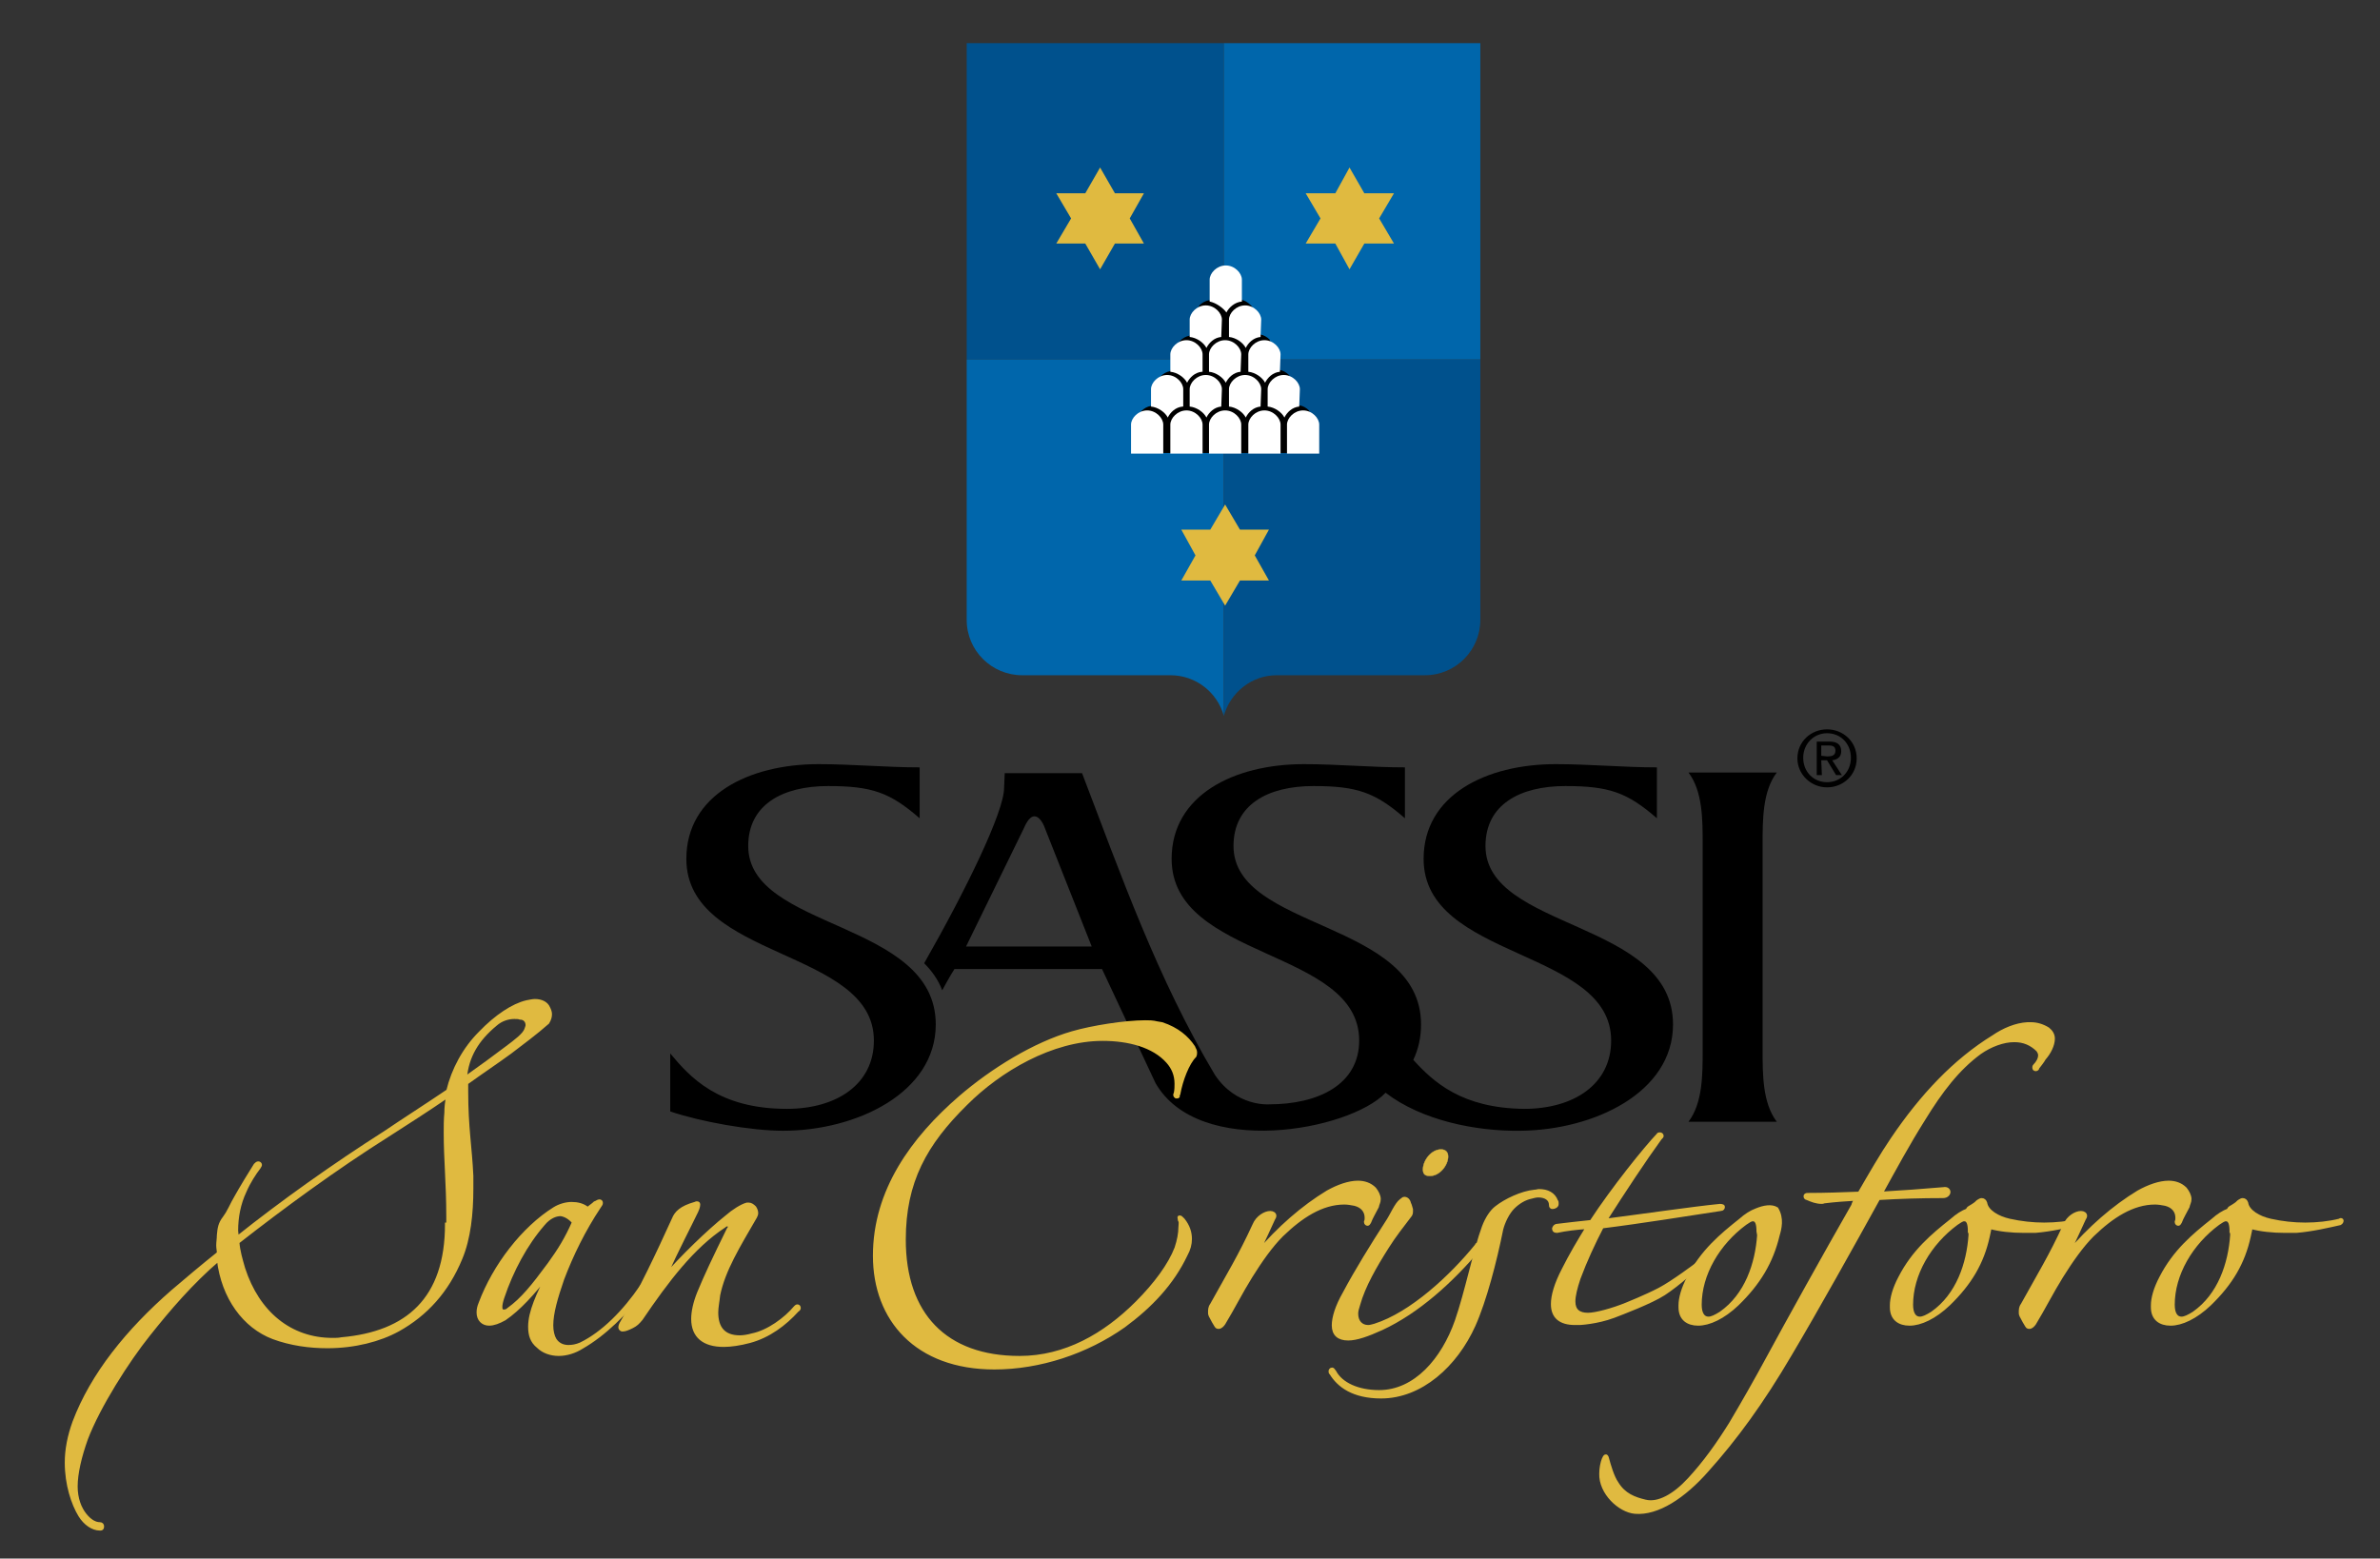 <?xml version="1.0" encoding="utf-8"?>
<!-- Generator: Adobe Illustrator 22.1.0, SVG Export Plug-In . SVG Version: 6.00 Build 0)  -->
<svg version="1.1" id="Livello_1" xmlns="http://www.w3.org/2000/svg" xmlns:xlink="http://www.w3.org/1999/xlink" x="0px" y="0px"
	 viewBox="0 0 369.3 241.9" style="enable-background:new 0 0 369.3 241.9;" xml:space="preserve">
<rect x="0" y="0" width="369.3" height="241.9" fill="#333333" stroke="none"/>
<style type="text/css">
	.st0{fill:#E0BA40;stroke:#E0BA40;stroke-width:0.501;stroke-miterlimit:3.864;}
	.st1{fill:#E0BA40;stroke:#E0BA40;stroke-width:5.857800e-02;stroke-miterlimit:3.864;}
	.st2{clip-path:url(#SVGID_2_);}
	.st3{fill:#00518D;}
	.st4{fill:#0066AB;}
	.st5{fill:#E0BA40;}
	.st6{fill:#FFFFFF;}
</style>
<g id="Sfondo">
</g>
<g id="Guide">
</g>
<g id="Primo_piano">
	<g>
		<g>
			<path d="M264.2,163c0,3.8,0,8.2-2.2,11.1h13.7c-2.2-2.9-2.2-7.3-2.2-11.1v-32c0-3.8,0-8.2,2.2-11.1H262c2.2,2.9,2.2,7.3,2.2,11.1
				V163z"/>
			<path d="M169.4,146.9h-19.5l8.9-18.2c0.2-0.4,0.8-2,1.7-2c0.9,0,1.5,1.4,1.7,2L169.4,146.9z M219.3,164.5
				c0.8-1.7,1.2-3.5,1.2-5.5c0-16.2-29.1-14.6-29.1-27.7c0-6.4,5.3-9.3,12.4-9.3c6.8,0,9.6,1,14.2,5v-7.9c-5.2,0-10.4-0.5-15.7-0.5
				c-10.8,0-20.5,4.8-20.5,14.7c0,15.7,29.1,13.9,29.1,28.2c0,6.8-6.3,9.9-14,9.9c0,0-5.1,0.4-8.4-4.6
				c-8.9-14.9-14.6-31.1-20.6-46.8h-12l-0.1,2.3c0,3.7-5.9,15.8-12.4,27.2c1.2,1.2,2.2,2.6,2.8,4.2c0.6-1.1,1.2-2.2,1.9-3.3H171
				l8.3,17.7c6.7,11.7,30.1,7.4,35.7,1.5c5.6,4.3,14,6,20.9,5.9c11.4-0.1,23.7-5.9,23.7-16.5c0-16.2-29.1-14.6-29.1-27.7
				c0-6.4,5.3-9.3,12.4-9.3c6.8,0,9.6,1,14.2,5v-7.9c-5.2,0-10.4-0.5-15.7-0.5c-10.8,0-20.5,4.8-20.5,14.7
				c0,15.7,29.1,13.9,29.1,28.2c0,6.8-5.8,10.6-13.5,10.6C226.8,172,222.4,167.9,219.3,164.5z M104,172.5c4.7,1.6,12.5,3,17.5,3
				c11.4,0,23.7-5.9,23.7-16.5c0-16.2-29.1-14.6-29.1-27.7c0-6.4,5.3-9.3,12.4-9.3c6.8,0,9.6,1,14.2,5v-7.9
				c-5.2,0-10.4-0.5-15.7-0.5c-10.8,0-20.5,4.8-20.5,14.7c0,15.7,29.1,13.9,29.1,28.2c0,6.8-5.8,10.6-13.5,10.6
				c-10.7,0-15.1-5-18.1-8.6V172.5z"/>
		</g>
		<path class="st0" d="M85.4,157.4c0-0.3-0.1-0.6-0.3-1c-0.3-0.7-1.1-1.1-2.1-1.1c-0.3,0-0.8,0.1-1.3,0.2c-2.1,0.5-4.7,2.2-7.2,4.8
			c-2.5,2.5-4.2,5.7-5,9c-3.4,2.3-7,4.6-9.8,6.5c-8,5.1-16,10.8-22.9,16.3c0-0.4-0.1-0.8-0.1-1.1c0-2.1,0.4-4.2,1.3-6.1
			c0.6-1.4,1.5-2.8,2.2-3.7c0.1-0.2,0.2-0.3,0.2-0.4c0-0.2-0.2-0.3-0.3-0.3c-0.2,0-0.3,0.1-0.5,0.3c-0.4,0.6-2.4,3.9-3,5
			c-0.3,0.5-0.6,1.1-0.9,1.7c-0.3,0.6-0.6,1.1-0.9,1.5c-0.7,0.9-0.8,1.6-0.9,2.7c0,0.5-0.1,1.1-0.1,1.6c0,0.4,0.1,0.8,0.1,1.2
			c-2.5,2-5,4.1-7.1,5.9c-7,6.1-12.5,12.9-15.3,20.3c-0.8,2.2-1.2,4.3-1.2,6.3c0,3.4,1,6.4,2.1,8.2c0.8,1.3,2,2.1,3.1,2.1h0.1
			c0.3,0,0.3-0.3,0.3-0.4c0-0.2-0.1-0.4-0.4-0.4c-0.7,0-1.5-0.4-2.3-1.4s-1.4-2.5-1.4-4.4c0-2,0.6-4.6,1.6-7.4
			c1.9-5,6.4-12.1,9.7-16.2c3.1-3.9,6.6-8,10.8-11.6c0.7,5.9,4,10.4,8.5,12.1c2.7,1,5.6,1.4,8.4,1.4c4.2,0,8.1-1,11-2.6
			c4.3-2.4,7.6-6,9.7-11.1c1.3-3.1,1.7-7,1.7-10.8c0-0.7,0-1.3,0-2c-0.2-4.4-0.8-7.5-0.8-13.1v-0.3c0-0.3,0-0.7,0-1
			c2.5-1.8,4.9-3.4,6.8-4.8c1.7-1.3,4-3,5.8-4.6C85.3,158.2,85.4,157.8,85.4,157.4z M81.8,159.1c0,0.2-0.1,0.4-0.2,0.7
			c-0.3,0.8-1.5,1.7-3.1,2.9c-1.7,1.3-3.9,2.9-6.3,4.6c0.3-3.3,1.8-5.9,4.7-8.3c0.9-0.8,2-1.1,2.9-1.1c0.3,0,0.7,0,0.9,0.1
			C81.4,158,81.8,158.5,81.8,159.1z M69.3,190c0,11.6-6.1,16.9-16.3,17.8c-0.5,0.1-0.9,0.1-1.4,0.1c-6.6,0-11.6-4.2-13.8-11
			c-0.4-1.4-0.8-2.7-0.9-4.1c6.9-5.4,15.2-11.5,23.3-16.6c2.8-1.8,6.1-3.9,9.3-6.1c-0.2,0.8-0.3,1.8-0.3,2.6
			c-0.1,1.1-0.1,2.1-0.1,3.1c0,4.2,0.4,7.9,0.4,13v1.2H69.3z"/>
		<path class="st0" d="M100.2,199.8c0-0.2-0.1-0.3-0.3-0.3c-0.1,0-0.3,0-0.4,0.2c-2.6,3.8-5.9,7.2-9.4,8.9c-0.7,0.3-1.3,0.4-1.9,0.4
			c-0.8,0-1.6-0.3-2.1-1.1c-0.3-0.5-0.5-1.3-0.5-2.2c0-1.9,0.7-4.3,1.7-7.2c1.4-3.7,3.3-7.6,5.7-11.2c0.2-0.3,0.3-0.4,0.3-0.6
			s-0.1-0.3-0.3-0.3s-0.4,0.2-0.7,0.3c-0.3,0.3-0.8,0.6-1.1,0.9c-0.7-0.6-1.6-0.8-2.5-0.8s-1.9,0.3-2.7,0.8
			c-4.8,3-9.3,8.8-11.5,14.7c-0.2,0.5-0.3,0.9-0.3,1.4c0,1.1,0.7,1.8,1.7,1.8c0.7,0,1.5-0.3,2.4-0.8c2.2-1.5,4.4-3.9,6.8-7
			c-1.6,3.1-2.9,5.9-2.9,8.2c0,1.3,0.3,2.3,1.3,3.1c0.8,0.8,2,1.2,3.2,1.2s2.5-0.4,3.6-1.1c3.5-2,6.8-5.3,9.7-9
			C100.1,200.1,100.2,199.9,100.2,199.8z M89,189.7c-1.1,2.5-2.2,4.3-3.8,6.5c-2.5,3.4-4.2,5.5-6.3,7c-0.3,0.3-0.6,0.3-0.8,0.3
			s-0.3-0.1-0.3-0.2c-0.1-0.1-0.1-0.3-0.1-0.5c0-0.3,0.1-0.8,0.3-1.4c1.4-4.2,3.6-8.3,6.3-11.4c0.9-1.1,1.9-1.5,2.7-1.5
			C87.7,188.6,88.4,189,89,189.7z"/>
		<path class="st0" d="M124,203c0-0.2-0.1-0.3-0.3-0.3c-0.1,0-0.2,0.1-0.3,0.2c-1.5,1.8-4.2,3.8-6.7,4.3c-0.7,0.2-1.4,0.3-1.9,0.3
			c-2.5,0-3.6-1.4-3.6-3.8c0-0.8,0.2-1.7,0.3-2.7c0.8-3.9,3.1-7.6,5.7-12.1c0.1-0.2,0.2-0.4,0.2-0.6c0-0.3-0.1-0.6-0.3-0.9
			c-0.3-0.3-0.6-0.5-0.9-0.5c-0.1,0-0.2,0-0.3,0c-0.8,0.2-2.2,1.1-3.1,1.9c-2.9,2.3-7.1,6.4-9.6,9.3c2.1-4.6,3.7-7.6,4.9-10.1
			c0.1-0.2,0.3-0.7,0.3-1c0-0.2,0-0.3-0.3-0.3c-0.1,0-0.2,0.1-0.3,0.1c-2.1,0.6-2.9,1.4-3.3,2.4c-2.5,5.5-5.1,11-8,16
			c-0.2,0.3-0.3,0.6-0.3,0.8c0,0.2,0.1,0.3,0.3,0.4c0.1,0,0.1,0,0.2,0c0.3,0,0.8-0.2,1.4-0.5c0.6-0.3,0.9-0.6,1.4-1.2
			c4-5.9,8-11.2,12.9-14.4c0.2-0.2,0.3-0.2,0.5-0.2s0.3,0.2,0.3,0.3c0,0.1-0.1,0.3-0.2,0.4c-2.3,4.7-3.4,7-4.6,9.9
			c-0.6,1.5-0.9,2.9-0.9,4c0,2.7,1.7,4.1,4.8,4.1c1.1,0,2.5-0.2,4-0.6c3-0.8,5.5-2.7,7.4-4.8C124,203.2,124,203.1,124,203z"/>
		<path class="st0" d="M185.5,163.3c0-0.3-0.2-0.5-0.3-0.8c-1-1.5-2.5-2.8-4.9-3.6c-1.4-0.2-1-0.3-2.6-0.3c-3.1,0-8.2,0.8-11.3,1.7
			c-5.9,1.7-12.4,5.7-17.4,10c-7.4,6.4-13.3,14.5-13.3,24.6c0,9.9,6.5,17.4,18.6,17.4c7,0,14.3-2.4,20.1-6.5c4.2-3.1,7.5-6.6,9.6-11
			c0.5-0.9,0.7-1.7,0.7-2.5c0-1-0.3-2-1.1-3c-0.3-0.3-0.4-0.4-0.5-0.4s-0.1,0-0.1,0c-0.1,0,0,0.2,0,0.3c0,0.1,0,0.2,0.1,0.3
			c0.1,0.3,0,0.7,0,1c0,0.9-0.2,2-0.6,3.2c-1,2.6-3.2,5.6-6.1,8.5c-5,5-11.1,8.5-18.2,8.5c-11.5,0-17.9-6.7-17.9-18.3
			c0-9,3.3-14.9,9.6-21.1c5.2-5.2,13.3-10,21.2-10c4,0,7.9,1,10.1,3.5c0.8,0.9,1.3,2,1.3,3.4c0,0.4,0,0.9-0.1,1.4
			c0,0.1-0.1,0.2-0.1,0.3c0,0.2,0.1,0.3,0.2,0.3c0,0.1,0,0,0.1,0c0,0,0.1,0.1,0.2,0c0-0.1,0-0.3,0.1-0.4c0.4-2.2,1.4-4.8,2.5-5.9
			C185.5,163.7,185.5,163.5,185.5,163.3z"/>
		<path class="st0" d="M214,186.1c0-0.5-0.3-1.1-0.7-1.6c-0.7-0.7-1.6-1-2.6-1c-1.4,0-3.1,0.6-4.7,1.5c-3.8,2.3-7.6,5.6-10.9,9.5
			c1.1-2.2,1.9-4,2.5-5.3c0.1-0.2,0.2-0.3,0.2-0.5c0-0.3-0.3-0.5-0.7-0.5c-0.8,0-2,0.7-2.5,1.9c-2.2,4.8-4,7.7-6.6,12.4
			c-0.3,0.4-0.3,0.8-0.3,1.2c0,0.2,0,0.3,0.1,0.5c0.3,0.6,0.7,1.3,0.9,1.6c0.1,0.2,0.3,0.2,0.4,0.2c0.3,0,0.6-0.3,0.8-0.6
			c1.4-2.3,2.7-4.9,4.2-7.3s3.1-4.7,4.8-6.4c3-2.9,6.2-5,9.7-5c0.5,0,1.1,0.1,1.6,0.2c1.2,0.3,1.8,1.1,1.8,2.1c0,0.2,0,0.4-0.1,0.6
			v0.1c0,0.2,0.2,0.3,0.3,0.3c0.1,0,0.2-0.1,0.3-0.3c0.3-0.8,0.8-1.6,1.2-2.4C213.8,186.8,214,186.6,214,186.1z"/>
		<path class="st0" d="M229.7,193.4c0-0.2-0.1-0.3-0.3-0.3c-0.1,0-0.3,0-0.3,0.2c-3.9,4.8-10.1,10.6-15.8,12.4
			c-0.4,0.1-0.7,0.2-1,0.2c-1.1,0-1.8-0.8-1.8-2c0-0.4,0.1-0.8,0.3-1.4c0.8-2.9,2.6-6,4.5-9c1-1.6,2.4-3.4,3.4-4.7
			c0.3-0.3,0.3-0.6,0.3-0.8c0-0.1,0-0.3,0-0.3c-0.1-0.3-0.2-0.8-0.3-0.9c-0.1-0.5-0.4-0.8-0.8-0.8c-0.2,0-0.3,0.2-0.5,0.3
			c-0.8,0.6-1.5,2.4-2.2,3.4c-2.2,3.4-4.8,7.6-6.6,11c-1.2,2.1-1.7,3.8-1.7,5c0,1.4,0.8,2.1,2.3,2.1c1.3,0,3-0.6,5.2-1.6
			c5.6-2.6,10.8-7.3,15.1-12.4C229.6,193.5,229.7,193.4,229.7,193.4z"/>
		<path class="st1" d="M224.7,179.5c0-0.7-0.4-1.1-1.1-1.1c-1.5,0-2.8,1.7-2.8,3.1c0,0.7,0.3,1,1,1
			C223.3,182.6,224.7,180.9,224.7,179.5z"/>
		<path class="st0" d="M241.6,186.9c0-0.1,0-0.1,0-0.2s0-0.2-0.1-0.3c-0.4-1.1-1.4-1.6-2.7-1.6c-0.2,0-0.4,0.1-0.7,0.1
			c-2,0.2-4.5,1.4-5.9,2.5c-0.8,0.6-1.5,1.7-2,3c-1.3,3.5-2.7,10.3-4.2,14.6c-2.1,6-6.4,11-12,11c-3.3,0-5.9-1.2-6.9-3.1
			c-0.2-0.3-0.3-0.4-0.4-0.4c-0.2,0-0.3,0.2-0.3,0.3c0,0.1,0,0.3,0.1,0.3c1.2,2,3.5,3.7,7.8,3.7c6.2,0,11.6-4.9,14.4-11.1
			c1.7-3.8,3.3-9.9,4.3-14.9c0.3-1.2,1-2.6,1.8-3.4s1.8-1.4,2.8-1.6c0.3-0.1,0.8-0.2,1.1-0.2c1.1,0,1.9,0.5,1.9,1.4
			c0,0.3,0.1,0.4,0.3,0.4C241.2,187.4,241.6,187.2,241.6,186.9z"/>
		<path class="st0" d="M322.9,189.5c0-0.1,0-0.2-0.2-0.2c-0.1,0-0.1,0.1-0.2,0.1c-1.6,0.4-3.5,0.6-5.3,0.6s-3.6-0.2-5.4-0.6
			s-3.5-1.4-3.7-2.7c-0.1-0.3-0.3-0.5-0.6-0.5c-0.2,0-0.3,0.1-0.5,0.2s-0.3,0.3-0.6,0.5c-0.3,0.2-0.6,0.4-0.8,0.5
			c-0.2,0.1-0.3,0.3-0.3,0.4c-0.8,0.3-1.6,0.8-2.5,1.6c-2.9,2.3-5.9,4.8-8,8.9c-0.9,1.7-1.3,3.2-1.3,4.3v0.3c0,1.8,1.2,2.6,2.8,2.6
			c1.7,0,3.9-1,6.1-3.1c3.3-3.2,5.2-6.4,6.1-10.5c0.1-0.5,0.2-1,0.3-1.4c1.5,0.4,3.3,0.6,5.3,0.6c0.6,0,1.1,0,1.7,0
			c2.5-0.2,5-0.8,6.8-1.2C322.8,189.8,322.9,189.6,322.9,189.5z M305.7,191.7c-0.3,4.4-1.9,9.3-5.9,12.1c-0.8,0.5-1.4,0.8-1.9,0.8
			c-0.8,0-1.3-0.7-1.3-2.1c0-4.7,2.8-9.5,7-12.6c0.5-0.3,0.8-0.6,1.2-0.6c0.6,0,0.8,0.7,0.8,1.8
			C305.7,191.1,305.7,191.4,305.7,191.7z"/>
		<path class="st0" d="M339.8,186.1c0-0.5-0.3-1.1-0.7-1.6c-0.7-0.7-1.6-1-2.6-1c-1.4,0-3.1,0.6-4.7,1.5c-3.8,2.3-7.6,5.6-10.9,9.5
			c1.1-2.2,1.9-4,2.5-5.3c0.1-0.2,0.2-0.3,0.2-0.5c0-0.3-0.3-0.5-0.7-0.5c-0.8,0-2,0.7-2.5,1.9c-2.2,4.8-4,7.7-6.6,12.4
			c-0.3,0.4-0.3,0.8-0.3,1.2c0,0.2,0,0.3,0.1,0.5c0.3,0.6,0.7,1.3,0.9,1.6c0.1,0.2,0.3,0.2,0.4,0.2c0.3,0,0.6-0.3,0.8-0.6
			c1.4-2.3,2.7-4.9,4.2-7.3s3.1-4.7,4.8-6.4c3-2.9,6.2-5,9.7-5c0.5,0,1.1,0.1,1.6,0.2c1.2,0.3,1.8,1.1,1.8,2.1c0,0.2,0,0.4-0.1,0.6
			v0.1c0,0.2,0.2,0.3,0.3,0.3c0.1,0,0.2-0.1,0.3-0.3c0.3-0.8,0.8-1.6,1.2-2.4C339.6,186.8,339.8,186.6,339.8,186.1z"/>
		<path class="st0" d="M275.7,187.6c-0.8-0.5-2-0.3-3.2,0.2c-0.8,0.3-1.6,0.8-2.5,1.6c-2.9,2.3-5.9,4.8-8,8.9
			c-0.9,1.7-1.3,3.2-1.3,4.3v0.3c0,1.8,1.2,2.6,2.8,2.6c1.7,0,3.9-1,6.1-3.1c3.3-3.2,5.3-6.5,6.3-10.7
			C276.2,190.7,276.6,189.1,275.7,187.6z M272.9,191.7c-0.3,4.4-1.9,9.3-5.9,12.1c-0.8,0.5-1.4,0.8-1.9,0.8c-0.8,0-1.3-0.7-1.3-2.1
			c0-4.7,2.8-9.5,7-12.6c0.5-0.3,0.8-0.6,1.2-0.6c0.6,0,0.8,0.7,0.8,1.8L272.9,191.7L272.9,191.7z"/>
		<path class="st0" d="M363.4,189.5c0-0.1,0-0.2-0.2-0.2c-0.1,0-0.1,0.1-0.2,0.1c-1.6,0.4-3.5,0.6-5.3,0.6s-3.6-0.2-5.4-0.6
			s-3.5-1.4-3.7-2.7c-0.1-0.3-0.3-0.5-0.6-0.5c-0.2,0-0.3,0.1-0.5,0.2s-0.3,0.3-0.6,0.5c-0.3,0.2-0.6,0.4-0.8,0.5
			c-0.2,0.1-0.3,0.3-0.3,0.4c-0.8,0.3-1.6,0.8-2.5,1.6c-2.9,2.3-5.9,4.8-8,8.9c-0.9,1.7-1.3,3.2-1.3,4.3v0.3c0,1.8,1.2,2.6,2.8,2.6
			c1.7,0,3.9-1,6.1-3.1c3.3-3.2,5.2-6.4,6.1-10.5c0.1-0.5,0.2-1,0.3-1.4c1.5,0.4,3.3,0.6,5.3,0.6c0.6,0,1.1,0,1.7,0
			c2.5-0.2,5-0.8,6.8-1.2C363.3,189.8,363.4,189.6,363.4,189.5z M346.3,191.7c-0.3,4.4-1.9,9.3-5.9,12.1c-0.8,0.5-1.4,0.8-1.9,0.8
			c-0.8,0-1.3-0.7-1.3-2.1c0-4.7,2.8-9.5,7-12.6c0.5-0.3,0.8-0.6,1.2-0.6c0.6,0,0.8,0.7,0.8,1.8
			C346.3,191.1,346.3,191.4,346.3,191.7z"/>
		<path class="st0" d="M291.5,186c3.4-0.2,6.5-0.3,10-0.3c0.6,0,0.9-0.4,0.9-0.7c0-0.3-0.3-0.6-0.8-0.5c-3.5,0.3-6.3,0.5-9.7,0.7
			c2.1-3.8,4.2-7.7,6.6-11.5c2.7-4.4,5.3-7.8,8.7-10.3c1.7-1.2,3.7-1.9,5.3-1.9h0.1c1.4,0,2.6,0.5,3.6,1.5c0.2,0.3,0.3,0.5,0.3,0.8
			c0,0.5-0.3,1.1-0.8,1.6c-0.1,0.1-0.1,0.2-0.1,0.3c0,0.2,0.1,0.3,0.3,0.3c0.1,0,0.3-0.1,0.3-0.3c0.3-0.4,0.8-1,1-1.4
			c0.8-0.9,1.4-2.1,1.4-3.1c0-0.6-0.3-1.1-0.8-1.5c-0.8-0.5-1.7-0.8-2.7-0.8c-0.2,0-0.3,0-0.5,0c-1.8,0.1-3.7,0.9-5.3,2
			c-6,3.7-11.1,9.1-15.7,15.9c-1.7,2.5-3.3,5.3-5.1,8.4c-2.5,0.1-5.3,0.2-8,0.2c-0.3,0-0.4,0.1-0.4,0.3c0,0.2,0.2,0.3,0.3,0.3
			c0.7,0.3,1.4,0.6,2.3,0.6c0.2,0,0.3-0.1,0.5-0.1c1.6-0.2,3.2-0.3,4.8-0.4c-0.2,0.3-0.4,0.6-0.5,1c-4.3,7.5-10.4,18.5-13.1,23.5
			c-2,3.7-4,7.2-5.9,10.4c-2,3.2-4,6-6.4,8.6c-2.3,2.5-4.8,3.9-6.8,3.4c-1.7-0.4-3.3-1-4.4-2.8c-0.7-1-1.2-2.8-1.5-3.9s-1,0.8-1,2.4
			c-0.1,3,2.9,5.8,5.3,6c3.5,0.3,7.6-2.4,11.2-6.5c4.4-4.9,8.5-10.5,12.9-18C281.9,203.3,287.7,192.9,291.5,186z"/>
		<path class="st0" d="M246.3,190.5c-1.3,2.1-2.6,4.3-3.7,6.5c-1.2,2.3-1.7,4.1-1.7,5.4c0,2,1.2,3,3.5,3c0.2,0,0.5,0,0.7,0
			c0,0,2.6-0.1,5.3-1.1c1.3-0.5,5.8-2.2,7.8-3.5s5.1-4,5.2-4.3s-0.1-0.3-0.1-0.3s-3.7,2.8-5.8,3.9c-2.1,1.1-5.1,2.3-5.1,2.3
			c-2.2,0.9-4.8,1.6-6,1.6c-1.4,0-2.2-0.6-2.2-2c0-0.9,0.3-2.1,0.8-3.6c1-2.7,2.3-5.5,3.6-8c5.7-0.7,13.8-2,18.4-2.7
			c0.3,0,0.4-0.2,0.4-0.4c0-0.2-0.5-0.2-0.5-0.2c-4.1,0.4-12.3,1.6-17.8,2.3c2.8-4.4,6.1-9.4,8.5-12.7c0.2-0.2,0.3-0.3,0.3-0.4
			c0-0.2-0.2-0.3-0.3-0.3c-0.1,0-0.3,0-0.3,0.1c-2,2.1-7,8.3-10.4,13.5c-1.9,0.2-3.7,0.4-5.3,0.6c-0.3,0-0.6,0.4-0.5,0.6
			c0,0.2,0.2,0.3,0.5,0.3C243,190.8,244.7,190.6,246.3,190.5z"/>
		<g>
			<g>
				<g>
					<defs>
						<path id="SVGID_1_" d="M229.7,6.7v89.5c0,4.7-3.8,8.6-8.6,8.6h-23c-3.9,0-7.2,2.7-8.2,6.3c-1-3.6-4.3-6.3-8.3-6.3h-23
							c-4.7,0-8.6-3.8-8.6-8.6V6.7H229.7z"/>
					</defs>
					<clipPath id="SVGID_2_">
						<use xlink:href="#SVGID_1_"  style="overflow:visible;"/>
					</clipPath>
					<g class="st2">
						<rect x="148.3" y="5.7" class="st3" width="41.6" height="50.1"/>
						<rect x="189.9" y="5.7" class="st4" width="41.6" height="50.1"/>
						<rect x="148.3" y="55.8" class="st4" width="41.6" height="57.1"/>
						<rect x="189.9" y="55.8" class="st3" width="41.6" height="57.1"/>
					</g>
				</g>
			</g>
			<g>
				<polygon class="st5" points="177.5,37.8 173,37.8 170.7,41.8 168.4,37.8 163.9,37.8 166.2,33.9 163.9,30 168.4,30 170.7,26 
					173,30 177.5,30 175.3,33.9 				"/>
				<polygon class="st5" points="216.3,37.8 211.7,37.8 209.4,41.8 207.2,37.8 202.6,37.8 204.9,33.9 202.6,30 207.2,30 209.4,26 
					211.7,30 216.3,30 214,33.9 				"/>
				<polygon class="st5" points="196.9,90.1 192.4,90.1 190.1,94 187.8,90.1 183.3,90.1 185.5,86.2 183.3,82.2 187.8,82.2 
					190.1,78.3 192.4,82.2 196.9,82.2 194.7,86.2 				"/>
			</g>
			<g>
				<path d="M203.6,64.7v5.6h-26.9v-5.6l0.4-0.9c0.4-0.4,0.9-0.7,1.5-0.8l1.1-3.3l0.4-1.3c0.4-0.4,0.9-0.7,1.5-0.8l1.1-3.4l0.4-1.3
					c0.4-0.4,0.9-0.7,1.5-0.8l1.1-3.5l0.4-1.2c0.4-0.4,0.9-0.7,1.5-0.8l1.6,0.3c0.3,0.2,0.6,0.5,0.8,0.7c0.4-0.5,0.9-0.9,1.6-1.2
					l0.9,0.1c0.6,0.1,1.1,0.4,1.5,0.8l0.3,0.3l0.1,3.5l1.1,0.8c0.6,0.1,1.1,0.4,1.5,0.8l0.4,1.1l0.2,2.9l0.9,0.7
					c0.6,0.1,1.1,0.4,1.5,0.8l0.5,1.5l0.3,2.8l0.8,0.4c0.6,0.1,1.1,0.4,1.5,0.8L203.6,64.7z"/>
				<g>
					<path class="st6" d="M175.5,70.4v-4.5c0-1,1.1-2.2,2.5-2.2s2.5,1.2,2.5,2.2v4.5H178H175.5z"/>
					<path class="st6" d="M181.6,70.4v-4.5c0-1,1.1-2.2,2.5-2.2s2.5,1.2,2.5,2.2v4.5H184H181.6z"/>
					<path class="st6" d="M187.6,70.4v-4.5c0-1,1.1-2.2,2.5-2.2s2.5,1.2,2.5,2.2v4.5h-2.5H187.6z"/>
					<path class="st6" d="M199.7,70.4v-4.5c0-1,1.1-2.2,2.5-2.2s2.5,1.2,2.5,2.2v4.5h-2.5H199.7z"/>
					<path class="st6" d="M193.7,70.4v-4.5c0-1,1.1-2.2,2.5-2.2s2.5,1.2,2.5,2.2v4.5h-2.5H193.7z"/>
				</g>
				<path class="st6" d="M187.7,46.8v-3.4c0-1,1.1-2.2,2.5-2.2s2.5,1.2,2.5,2.2v3.4c-1.1,0.1-2,0.9-2.4,1.7
					C189.8,47.8,188.7,47,187.7,46.8z"/>
				<path class="st6" d="M189.5,52.3c-1.1,0.1-1.9,0.9-2.3,1.7c-0.4-0.8-1.5-1.6-2.6-1.7v-2.7c0-1,1.1-2.2,2.5-2.2s2.5,1.2,2.5,2.2
					L189.5,52.3z"/>
				<path class="st6" d="M195.6,52.3c-1.1,0.1-1.9,0.9-2.3,1.7c-0.4-0.8-1.5-1.6-2.6-1.7v-2.7c0-1,1.1-2.2,2.5-2.2s2.5,1.2,2.5,2.2
					L195.6,52.3z"/>
				<path class="st6" d="M186.5,57.7c-1.1,0.1-1.9,0.9-2.3,1.7c-0.4-0.8-1.5-1.6-2.6-1.7V55c0-1,1.1-2.2,2.5-2.2s2.5,1.2,2.5,2.2
					v2.7H186.5z"/>
				<path class="st6" d="M192.5,57.7c-1.1,0.1-1.9,0.9-2.3,1.7c-0.4-0.8-1.5-1.6-2.6-1.7V55c0-1,1.1-2.2,2.5-2.2s2.5,1.2,2.5,2.2
					L192.5,57.7z"/>
				<path class="st6" d="M198.6,57.7c-1.1,0.1-1.9,0.9-2.3,1.7c-0.4-0.8-1.5-1.6-2.6-1.7V55c0-1,1.1-2.2,2.5-2.2s2.5,1.2,2.5,2.2
					L198.6,57.7z"/>
				<path class="st6" d="M183.5,63.1c-1.1,0.1-1.9,0.9-2.3,1.7c-0.4-0.8-1.5-1.6-2.6-1.7v-2.7c0-1,1.1-2.2,2.5-2.2s2.5,1.2,2.5,2.2
					v2.7H183.5z"/>
				<path class="st6" d="M189.5,63.1c-1.1,0.1-1.9,0.9-2.3,1.7c-0.4-0.8-1.5-1.6-2.6-1.7v-2.7c0-1,1.1-2.2,2.5-2.2s2.5,1.2,2.5,2.2
					L189.5,63.1z"/>
				<path class="st6" d="M195.6,63.1c-1.1,0.1-1.9,0.9-2.3,1.7c-0.4-0.8-1.5-1.6-2.6-1.7v-2.7c0-1,1.1-2.2,2.5-2.2s2.5,1.2,2.5,2.2
					L195.6,63.1z"/>
				<path class="st6" d="M201.6,63.1c-1.1,0.1-1.9,0.9-2.3,1.7c-0.4-0.8-1.5-1.6-2.6-1.7v-2.7c0-1,1.1-2.2,2.5-2.2s2.5,1.2,2.5,2.2
					L201.6,63.1z"/>
			</g>
		</g>
		<g>
			<path d="M283.5,122.2c2.5,0,4.6-1.9,4.6-4.5s-2.1-4.5-4.6-4.5s-4.6,1.9-4.6,4.5C278.9,120.2,281,122.2,283.5,122.2z M279.8,117.6
				c0-2.1,1.6-3.8,3.7-3.8s3.7,1.6,3.7,3.8c0,2.2-1.6,3.8-3.7,3.8S279.8,119.8,279.8,117.6z M282.6,118h0.9l1.4,2.3h0.9l-1.5-2.3
				c0.8-0.1,1.4-0.5,1.4-1.4c0-1-0.6-1.5-1.8-1.5h-2v5.2h0.8L282.6,118L282.6,118z M282.6,117.3v-1.6h1.1c0.6,0,1.1,0.1,1.1,0.8
				c0,0.8-0.6,0.9-1.3,0.9L282.6,117.3L282.6,117.3z"/>
		</g>
	</g>
</g>
</svg>

